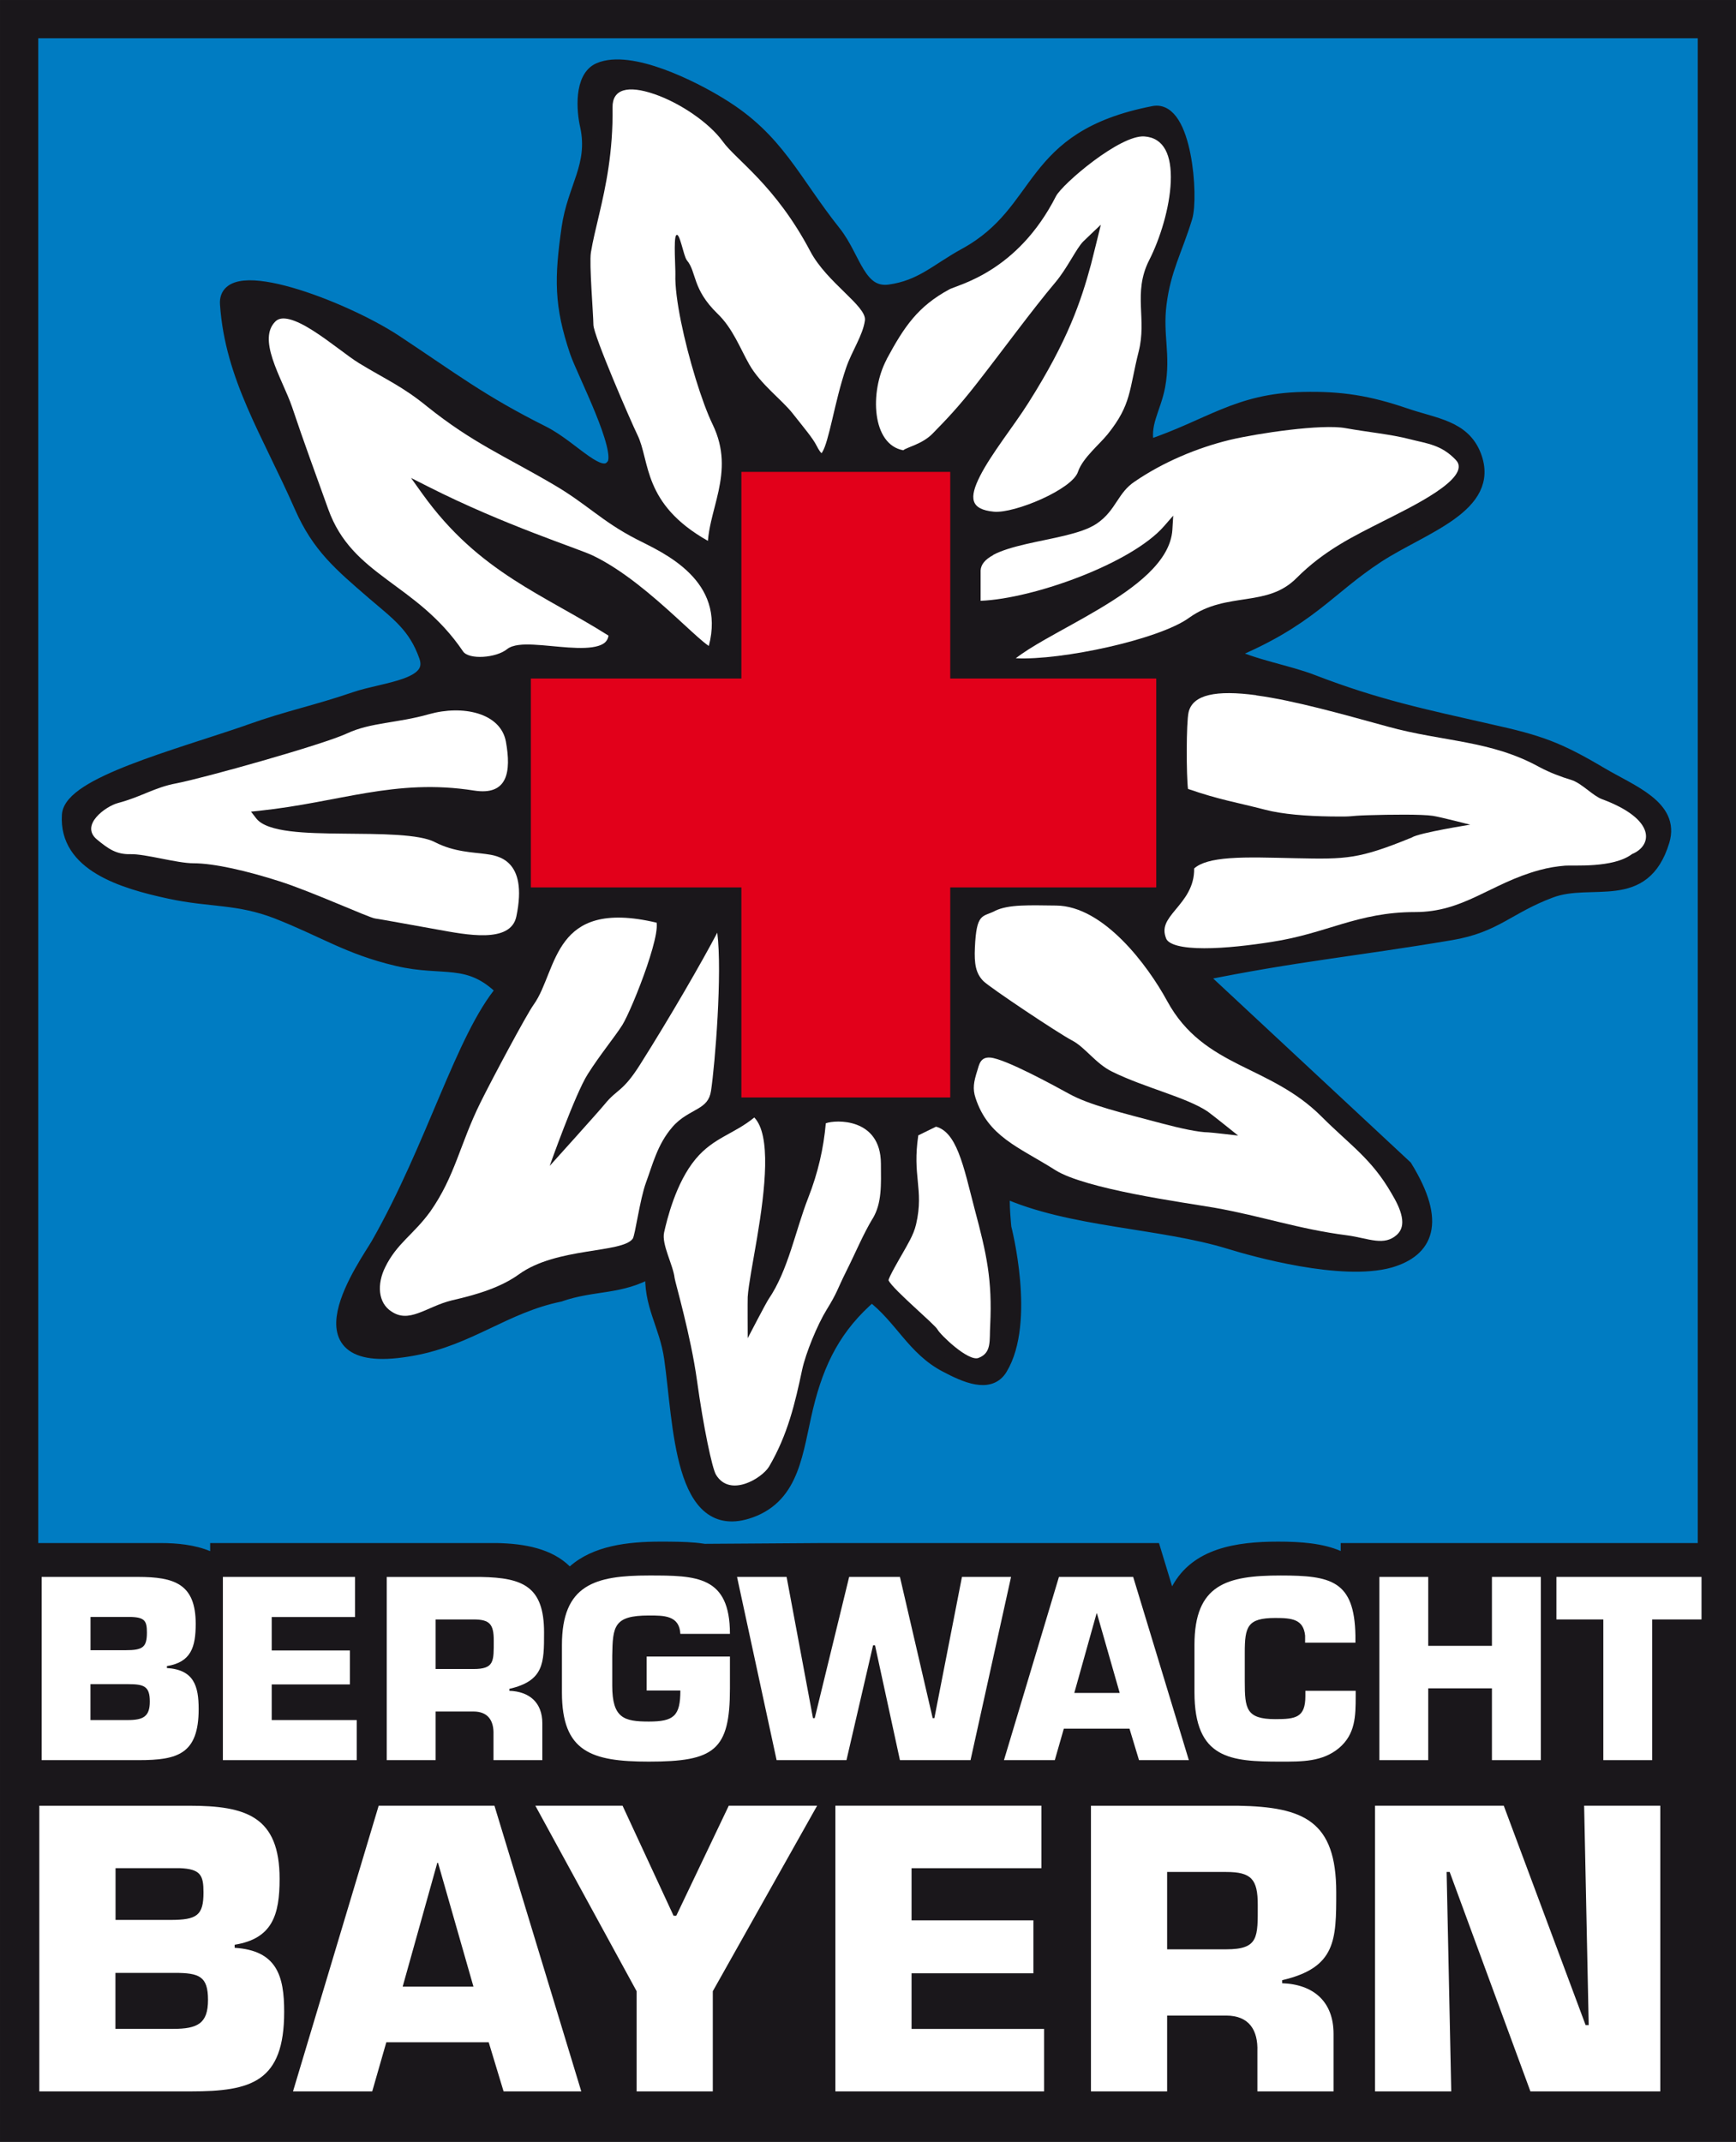 <?xml version="1.0" encoding="UTF-8"?>
<svg id="uuid-4c690865-2cf9-4829-93fa-414f0a110d44" data-name="Ebene 1" xmlns="http://www.w3.org/2000/svg" viewBox="0 0 330.25 407.37">
  <rect x="0" y="0" width="330.25" height="407.37" fill="#333333" stroke="none"/>
  <defs>
    <style>
      .uuid-be39ca09-d921-4ba0-8e0c-8b781cb0af23 {
        fill: #e2001a;
        stroke: #e2001a;
        stroke-width: 2.28px;
      }

      .uuid-14841e6f-88c4-4076-a646-9b3f5731f5fd {
        fill: #007cc2;
        stroke-width: 7.27px;
      }

      .uuid-14841e6f-88c4-4076-a646-9b3f5731f5fd, .uuid-abd69888-b29a-42d5-aa25-5d9f093d661b {
        stroke: #1a171b;
        stroke-miterlimit: 3.86;
      }

      .uuid-abd69888-b29a-42d5-aa25-5d9f093d661b {
        stroke-width: 2.55px;
      }

      .uuid-abd69888-b29a-42d5-aa25-5d9f093d661b, .uuid-86887e2d-a1db-45da-95a0-e48a41d85bdb {
        fill: #1a171b;
      }

      .uuid-8dead53d-55b0-44c3-b178-bb5ec595de22 {
        fill-rule: evenodd;
      }

      .uuid-8dead53d-55b0-44c3-b178-bb5ec595de22, .uuid-86887e2d-a1db-45da-95a0-e48a41d85bdb, .uuid-f5cb0fbd-69dd-48af-a4d1-b4b49625798a {
        stroke-width: 0px;
      }

      .uuid-8dead53d-55b0-44c3-b178-bb5ec595de22, .uuid-f5cb0fbd-69dd-48af-a4d1-b4b49625798a {
        fill: #fff;
      }
    </style>
  </defs>
  <polygon class="uuid-14841e6f-88c4-4076-a646-9b3f5731f5fd" points="3.64 3.64 326.61 3.64 326.61 403.73 3.64 403.73 3.64 3.64 3.64 3.64"/>
  <path class="uuid-abd69888-b29a-42d5-aa25-5d9f093d661b" d="m47.45,139.05c7.62-2.71,12.37-3.55,20.07-6.18,5.67-1.95,15.5-2.29,13.46-8.05-2.03-5.76-5.34-8.05-9.99-12.03-6.27-5.42-10.39-8.86-13.72-16.43-6.19-14.08-13.2-24.62-14.15-38.54-.55-8.02,22.2.62,32.02,7.06,11.01,7.28,16.33,11.47,28.18,17.4,5.84,2.97,11.03,9.75,13.4,6.09,1.91-2.95-5.68-17.5-7.03-21.39-3.05-8.98-2.94-14.11-1.59-23.6,1.1-7.71,5.14-11.87,3.53-19.4-.68-2.88-1.18-9.27,2.37-10.79,5.93-2.54,17.79,3.4,23.12,6.71,10.84,6.61,13.72,14.4,21.68,24.39,3.73,4.74,4.57,11.86,10.41,11.1,6.1-.85,8.93-3.95,14.4-6.95,15.36-8.41,11.48-22.28,35.86-27.01,6-1.17,7.28,16.04,6.09,19.93-1.95,6.35-4.07,9.82-4.91,16.43-.76,6.01.84,9.66-.26,15.67-.84,4.41-3.13,7.2-2.03,11.52,11.77-3.93,17.03-8.91,29.48-9.16,7.28-.17,12.53.69,19.47,3.06,5.67,1.95,11.09,2.29,13.21,7.79,3.65,9.57-9.74,13.47-18.38,19.06-9.74,6.35-12.92,12.17-28.53,18.57,4.81,2.43,11.42,3.45,16.16,5.31,12.12,4.66,20.83,6.48,33.53,9.36,9.58,2.12,13.05,3.34,21.35,8.26,5.76,3.39,13.64,6.23,11.69,12.7-3.66,12.09-13.5,6.61-21.37,9.58-8.13,3.05-10.39,6.6-18.94,8.04-18.54,3.13-29.22,3.98-47.93,7.79l39.29,36.59c6.56,10.67,3.96,15.89-2.98,17.92-9.15,2.54-25.76-2.09-30.42-3.53-13.21-4.07-30.36-4.08-43.07-9.84-.31,2.27.21,7.03.21,7.03,0,0,4.66,17.89-.76,26.79-2.12,3.47-6.78,1.36-10.33-.51-6.27-3.22-8.55-9.16-14.22-13.48-6.94,5.93-10.25,12.55-12.37,21.27-2.03,8.47-2.46,16.85-10.67,19.82-13.4,4.83-13.38-16.6-15.16-29.05-.93-6.52-4.06-10.16-3.56-16.77-6.1,3.56-10.99,2.44-17.62,4.74-10.45,2.17-17.05,8.27-27.88,10.26-23.9,4.4-8.76-16.37-6.73-19.92,10.58-18.55,16.16-39.39,23.83-48.39-6.52-6.52-11.21-3.69-20.11-5.81-9.32-2.2-13.97-5.5-22.87-8.98-7.45-2.88-12.62-2.12-20.41-3.81-9.06-1.95-19.82-5.25-19.22-14.66.38-5.89,20.39-11.11,34.36-15.93h0Z"/>
  <path class="uuid-f5cb0fbd-69dd-48af-a4d1-b4b49625798a" d="m168.66,68.34c3.35-6.21,5.94-10.07,11.97-13.32.08-.05.2-.1.34-.15l.6-.23c.49-.18,1.09-.41,1.79-.69,1.42-.58,3.23-1.41,5.21-2.67,3.98-2.52,8.63-6.73,12.31-13.95,1.17-2.3,12.17-11.73,16.84-11.38,3.74.28,5.2,3.58,5,8.63-.2,4.94-2.04,10.86-4.11,14.91-1.6,3.15-1.67,6.02-1.57,8.81.05,1.36.14,2.74.12,4.17-.02,1.4-.15,2.84-.54,4.37-.91,3.6-1.25,6.14-1.94,8.51-.66,2.26-1.66,4.36-3.95,7.22-.81,1-1.98,2.12-3.04,3.28-1.07,1.17-2.16,2.52-2.62,3.88-1.06,3.33-12.08,7.97-16.01,7.59-4.5-.43-4.73-2.63-2.62-6.79,1.05-2.07,2.62-4.41,4.3-6.81,1.7-2.42,3.48-4.85,4.89-7.09,7.6-11.99,10.04-19.46,11.91-26.32.21-.77,1.88-7.57,1.88-7.57,0,0-2.75,2.58-3.37,3.21-1.29,1.3-3.02,5.07-5.27,7.74-4.47,5.3-10.11,13.05-15.08,19.4-3.35,4.29-5.7,6.74-8.31,9.4-1.96,2-4.93,2.58-5.55,3.15-5.98-1.07-6.46-11.08-3.17-17.28h0Z"/>
  <path class="uuid-f5cb0fbd-69dd-48af-a4d1-b4b49625798a" d="m188.92,105.55c1.59-.85,3.78-1.49,6.23-2.06,2.46-.57,5.08-1.05,7.42-1.62,2.34-.57,4.55-1.25,6.05-2.27.95-.64,1.68-1.34,2.29-2.07.6-.7,1.08-1.45,1.57-2.18.94-1.43,1.8-2.7,3.37-3.75,5.39-3.69,11.86-6.42,18.13-7.94,5.32-1.26,17.47-3.06,21.98-2.23,4.55.81,8.54,1.15,12.19,2.09,3.33.86,6.01,1.03,8.8,3.96,3.26,3.43-8.78,9.08-13.92,11.7-2.7,1.38-5.44,2.72-8.17,4.38-2.76,1.68-5.53,3.69-8.24,6.41-2.76,2.76-5.92,3.41-9.43,3.95-1.8.28-3.62.52-5.43,1.01-1.86.5-3.73,1.26-5.55,2.57-5.66,4.12-24.24,8.13-32.97,7.7,1.41-1.1,3.31-2.28,5.55-3.56,3.13-1.79,6.77-3.71,10.24-5.78,6.82-4.06,13.62-9.01,14-15.12l.16-2.67-1.76,2.02c-6.14,7.04-24.77,13.78-34.88,14.18v-5.79c.07-1.12.83-2.06,2.4-2.91h0Z"/>
  <path class="uuid-f5cb0fbd-69dd-48af-a4d1-b4b49625798a" d="m239,132.26c7.35.99,16.57,3.63,25.01,5.94,5.23,1.45,10.13,2.09,14.92,3.02,4.72.92,9.25,2.11,13.86,4.64,2.08,1.12,4.16,1.88,6.15,2.49,1.96.61,4.05,2.99,5.8,3.64,10.45,3.87,9.59,8.87,5.73,10.45-3.58,2.72-11.23,2.07-12.73,2.2-1.53.13-3.13.37-4.85.84-2.36.64-4.46,1.47-6.43,2.36-1.92.87-3.73,1.8-5.54,2.64-3.57,1.67-7.09,2.99-11.72,2.99-5.53,0-9.74,1.04-13.88,2.26-4.07,1.2-8.12,2.61-13.42,3.42-3.96.62-8.79,1.21-12.82,1.2-2,0-3.75-.15-5.05-.49-1.35-.36-1.97-.85-2.17-1.32-.89-2.16.11-3.53,1.79-5.55.42-.51.85-1.02,1.26-1.57.43-.57.84-1.17,1.18-1.83.66-1.24,1.11-2.68,1.08-4.41,1.23-1.11,3.48-1.71,6.76-1.95,3.5-.26,7.84-.1,12.61,0,9.6.2,11.93.19,22.03-3.94,1.34-.9,11.11-2.44,11.11-2.44,0,0-5.61-1.45-7.09-1.68-2.1-.32-8.08-.25-12.31-.12-4.25.13-2.26.31-7.02.24-4.75-.07-9.24-.41-12.65-1.3-5.38-1.4-8.6-1.86-14.61-3.94-.32-2.43-.35-12.59.11-14.58.78-3.37,5.25-4.27,12.88-3.24h0Z"/>
  <path class="uuid-f5cb0fbd-69dd-48af-a4d1-b4b49625798a" d="m189.26,173.25c1.3-.63,2.95-.91,4.96-1.01,2.03-.1,4.29-.03,6.68-.01,9.04.07,17.46,11.4,21.13,18.15,3.52,6.47,8.5,9.5,13.75,12.15,2.59,1.3,5.27,2.53,7.94,4.07,2.63,1.51,5.23,3.31,7.68,5.76,2.75,2.75,5.15,4.77,7.34,6.94,2.15,2.13,4.09,4.4,5.99,7.7.88,1.47,1.66,3.01,1.93,4.43.26,1.37.06,2.51-.92,3.42-1.23,1.09-2.49,1.27-4.02,1.11-1.67-.18-3.47-.75-5.41-1-9.3-1.19-16.24-3.66-25.29-5.26-2.96-.51-9.11-1.39-15.26-2.61-6.2-1.23-12.18-2.77-14.98-4.53-1.75-1.11-3.43-2.06-5.03-3-1.56-.91-3.02-1.8-4.35-2.8-2.59-1.95-4.62-4.26-5.82-7.94-.58-1.75-.34-3.07.34-5.2.34-1.05.53-2.64,2.49-2.47,2.87.24,12.35,5.45,14.92,6.86,3.92,2.18,10.05,3.62,17.62,5.64,3.77,1,7.12,1.71,8.93,1.72.45,0,5.66.61,5.66.61,0,0-5.16-4.14-5.79-4.57-4.07-2.73-11.92-4.5-18.19-7.59-3.14-1.54-5.13-4.65-7.63-5.94-2.51-1.3-15.61-10.04-16.84-11.27-1.47-1.47-1.77-3.31-1.63-6.37.3-6.63,1.4-5.79,3.78-6.96h0Z"/>
  <path class="uuid-f5cb0fbd-69dd-48af-a4d1-b4b49625798a" d="m182.35,219.25c1.19,2.96,2.03,6.81,3.08,10.79,2.26,8.45,3.36,13.39,2.94,22.03-.17,2.88.33,5.23-2.22,6.2-1.94.75-7.27-4.41-7.79-5.39-.52-.99-8.4-7.54-9.32-9.34-.16-.32,2.27-4.47,2.71-5.24.44-.79.94-1.63,1.39-2.51.46-.9.89-1.88,1.13-2.93.4-1.72.54-3.16.55-4.49.01-1.31-.11-2.5-.23-3.76-.23-2.33-.47-4.82.1-8.67l3.37-1.65c1.85.49,3.17,2.17,4.29,4.96h0Z"/>
  <path class="uuid-f5cb0fbd-69dd-48af-a4d1-b4b49625798a" d="m166,231.77c-1.84,3.07-3.13,6.26-5.09,10.18-1.64,3.28-1.59,3.82-3.66,7.16-1.74,2.82-3.99,8.27-4.66,11.44-1.33,6.28-2.74,12.37-6.3,18.41-1.36,2.21-7.42,5.92-10.08,1.53-.74-1.21-2.41-9.18-3.62-17.95-1.18-8.52-4.12-18.55-4.25-19.44-.28-2.53-2.52-6.42-2-8.71.53-2.35,2.2-9.41,6-13.96,3.41-4.09,7.32-4.74,11.15-7.89,3.23,3.33,2.1,13.57.53,22.9-.8,4.75-1.63,8.94-1.78,11.23-.04.59,0,7.85,0,7.85,0,0,3.49-6.74,3.99-7.46,3.73-5.48,5.09-13.05,7.53-19.26,1.86-4.75,2.91-9.37,3.34-14.16,1.83-.69,10.42-1.09,10.48,7.64.03,4.08.21,7.53-1.57,10.5h0Z"/>
  <path class="uuid-f5cb0fbd-69dd-48af-a4d1-b4b49625798a" d="m124.92,175.52c.06.59.01,1.22-.13,2.06-.29,1.69-.95,3.93-1.73,6.24-1.61,4.71-3.75,9.66-4.67,11.13-1.48,2.33-4.23,5.63-6.6,9.38-2.4,3.79-7.22,17.42-7.22,17.42,0,0,9.29-10.29,10.47-11.74,2.39-2.95,3.38-2.24,6.73-7.54,5.71-9.03,11.79-19.57,14.68-25.08.98,7.67-.43,25.08-1.19,30.09-.28,1.82-1.18,2.61-2.52,3.4-.73.44-1.53.84-2.34,1.36-.85.54-1.73,1.22-2.54,2.18-1.42,1.65-2.36,3.46-3.09,5.26-.72,1.76-1.25,3.54-1.87,5.21-1.19,3.24-2.07,10.08-2.54,10.72-2.08,2.77-14.47,1.58-21.63,6.75-3.35,2.42-7.71,3.81-12.73,4.95-1.21.29-2.36.73-3.46,1.2-1.03.44-2.02.9-2.99,1.24-1.85.66-3.4.8-5.05-.29-2.62-1.65-2.82-5.26-1.2-8.49,1.08-2.2,2.4-3.74,3.87-5.27.75-.78,1.52-1.55,2.3-2.39.8-.86,1.6-1.8,2.39-2.89,4.73-6.75,5.61-12.78,9.54-20.72,2.2-4.45,8.81-16.83,10.12-18.62.6-.84,1.1-1.8,1.55-2.8.44-.99.86-2.06,1.3-3.16.87-2.17,1.79-4.34,3.18-6.15,2.66-3.46,7.23-5.89,17.37-3.48h0Z"/>
  <path class="uuid-f5cb0fbd-69dd-48af-a4d1-b4b49625798a" d="m22.41,152.74c4.51-1.19,7-2.99,11.13-3.75,5.31-1.03,27.9-7.36,32.48-9.5,4.52-2.11,9.61-1.94,15.61-3.66,6.35-1.78,13.59-.28,14.61,5.22,1.04,5.74.34,10.31-6.05,9.31-7.54-1.19-13.96-.62-20.39.44-6.36,1.05-12.78,2.59-20.43,3.4l-1.62.17,1,1.29c2.09,2.69,9.56,2.82,16.39,2.89,3.57.04,7.23.04,10.41.25,3.2.21,5.73.61,7.18,1.37,1.86.96,3.7,1.44,5.37,1.72,1.62.28,3.1.37,4.31.54,2.16.3,8.1.95,5.82,11.87-1.09,5.23-9.63,3.46-14.99,2.5-5.3-.94-10.61-1.93-11.89-2.11-1.17-.15-12.05-5.12-18.2-7.08-6.1-1.95-12.37-3.42-16.34-3.42-3.14,0-9.16-1.8-12-1.73-2.68.07-4.21-1.02-6.34-2.77-3.37-2.77,1.7-6.36,3.95-6.95h0Z"/>
  <path class="uuid-8dead53d-55b0-44c3-b178-bb5ec595de22" d="m134.85,122.86c-.27-.17-.62-.44-1.06-.8-1.32-1.09-3.14-2.81-5.28-4.76-4.3-3.92-10.01-8.89-15.71-11.63-2.83-1.36-16.83-5.77-31.29-13.09l-3.32-1.68,2.17,3.03c5.42,7.56,11.22,12.34,17.26,16.26,5.83,3.78,11.9,6.76,18.14,10.7-.15,1.03-.8,1.61-1.95,1.96-1.42.44-3.42.45-5.68.3-2.26-.15-4.63-.45-6.63-.54-1.91-.09-3.93-.04-5.06.87-2.04,1.65-7.24,2.06-8.36.4-2.23-3.3-4.69-5.84-7.18-8.01-2.47-2.14-4.98-3.91-7.38-5.7-4.72-3.52-8.79-6.97-11.07-13.31-2.45-6.85-4.61-12.64-6.9-19.49-.93-2.71-2.68-5.98-3.69-9.08-1-3.08-1.1-5.52.53-7.15.57-.56,1.41-.73,2.69-.41,1.28.32,2.8,1.1,4.41,2.12,3.28,2.07,6.66,4.91,8.82,6.23,2.58,1.57,4.68,2.69,6.72,3.9,2,1.19,3.93,2.46,6.22,4.33,4.32,3.46,7.98,5.8,11.74,7.96,3.72,2.14,7.56,4.11,12.25,6.86,3.18,1.85,5.47,3.59,7.77,5.28,2.36,1.74,4.75,3.44,8.1,5.16,1.13.59,2.83,1.38,4.67,2.44,1.82,1.06,3.75,2.37,5.4,4.02,3.16,3.15,5.32,7.54,3.66,13.84h0Z"/>
  <path class="uuid-f5cb0fbd-69dd-48af-a4d1-b4b49625798a" d="m156.29,86.2c-.16-.14-.49-.52-.95-1.44-.37-.74-1.01-1.63-1.78-2.63-.77-1-1.73-2.18-2.78-3.51-2.07-2.63-6.09-5.51-8.25-9.32-1.77-3.12-3.13-6.84-6.02-9.63-4.88-4.73-3.95-7.9-5.83-10.15-.67-.8-1.4-5.65-2.07-4.74-.49.67-.09,6.36-.13,7.42-.08,2.21.36,5.43,1.06,8.93,1.42,7,4,15.43,6.04,19.62,2.24,4.64,1.95,8.71,1.12,12.61-.43,2-.99,3.91-1.42,5.79-.28,1.23-.51,2.47-.61,3.72-12.5-7.05-10.97-15.16-13.4-20.14-1.29-2.64-8.36-18.94-8.38-20.94-.02-2.11-.82-11.62-.48-13.76.35-2.17.94-4.54,1.56-7.18,1.26-5.36,2.68-11.93,2.56-20.42-.05-3.44,2.83-4.3,7.99-2.52,4.85,1.67,10.37,5.41,12.98,9,2.52,3.53,9.98,8.26,16.65,20.89,3.17,6,10.77,10.43,10.39,13.15-.41,2.88-2.46,5.75-3.58,9.01-1.11,3.25-1.92,6.77-2.62,9.76-.72,3.05-1.3,5.3-1.91,6.27l-.15.21h0Z"/>
  <polygon class="uuid-be39ca09-d921-4ba0-8e0c-8b781cb0af23" points="179.63 90.89 179.63 130.19 218.82 130.19 218.82 167.64 179.63 167.64 179.63 207.59 142.18 207.59 142.18 167.64 102.13 167.64 102.13 130.19 142.18 130.19 142.18 90.89 179.63 90.89 179.63 90.89"/>
  <path class="uuid-86887e2d-a1db-45da-95a0-e48a41d85bdb" d="m276,293.48h51.85v20.79h-1.24s0,88.86,0,88.86H3.93v-99.45l.07-10.2h26.61c3.1,0,6.45.33,9.37,1.54v-1.54h54.51c5.44.1,10.52,1.11,13.91,4.44,4.44-3.93,11.01-4.71,17.24-4.71,2.42,0,4.67.02,6.68.2.57.05,1.16.13,1.77.22l22.51-.15h63.88l2.5,8.23c3.92-7.27,12.25-8.5,20.16-8.5,4.29,0,8.47.3,11.91,1.78v-1.51h20.94Z"/>
  <path class="uuid-8dead53d-55b0-44c3-b178-bb5ec595de22" d="m7.48,397.77h28.83c11.52,0,17.75-1.81,17.75-15.14,0-6.81-1.38-11.66-9.42-12.17v-.58c7.17-1.16,8.55-5.65,8.55-12.53,0-11.88-6.38-13.91-17.17-13.91H7.48v54.34h0Zm14.49-42.46h12.17c4.06.15,4.57,1.38,4.57,4.63,0,4.35-1.23,5.22-6.3,5.22h-10.43v-9.85h0Zm0,19.92h11.23c4.71,0,6.37.65,6.37,5.14s-1.96,5.51-6.67,5.51h-10.94v-10.65h0Z"/>
  <path class="uuid-8dead53d-55b0-44c3-b178-bb5ec595de22" d="m92.97,388.43l2.83,9.34h14.78l-16.52-54.34h-22.02l-16.3,54.34h15.07l2.68-9.34h19.49Zm-2.9-10.58h-13.47l6.59-23.55h.14l6.74,23.55h0Z"/>
  <polygon class="uuid-f5cb0fbd-69dd-48af-a4d1-b4b49625798a" points="155.45 343.43 138.64 343.43 128.65 364.37 128.14 364.37 118.43 343.43 101.84 343.43 121.11 378.72 121.11 397.77 135.6 397.77 135.6 378.72 155.45 343.43 155.45 343.43"/>
  <polygon class="uuid-f5cb0fbd-69dd-48af-a4d1-b4b49625798a" points="173.41 355.32 198.11 355.32 198.11 343.43 158.92 343.43 158.92 397.77 198.62 397.77 198.62 385.89 173.41 385.89 173.41 375.31 196.59 375.31 196.59 365.24 173.41 365.24 173.41 355.32 173.41 355.32"/>
  <path class="uuid-8dead53d-55b0-44c3-b178-bb5ec595de22" d="m222.03,370.75v-14.71h11.23c4.78,0,6.01,1.37,6.01,6.23,0,6.16.22,8.48-6.01,8.48h-11.23Zm-14.49,27.02h14.49v-14.42h11.23c4.34,0,6.08,2.75,5.94,6.81v7.61h14.49v-10.94c0-6.16-3.84-9.42-9.78-9.63v-.58c10.29-2.39,10.29-7.68,10.29-16.73,0-13.55-6.16-16.23-18.69-16.45h-27.97v54.34h0Z"/>
  <polygon class="uuid-f5cb0fbd-69dd-48af-a4d1-b4b49625798a" points="275.2 356.04 275.78 356.04 291.14 397.77 315.85 397.77 315.85 343.43 301.36 343.43 302.23 385.16 301.64 385.16 286.07 343.43 261.58 343.43 261.58 397.77 276.08 397.77 275.2 356.04 275.2 356.04"/>
  <path class="uuid-8dead53d-55b0-44c3-b178-bb5ec595de22" d="m7.92,334.77h18.49c7.39,0,11.38-1.16,11.38-9.71,0-4.37-.88-7.48-6.04-7.81v-.37c4.6-.74,5.48-3.62,5.48-8.04,0-7.62-4.09-8.92-11.01-8.92H7.92v34.85h0Zm9.29-27.23h7.81c2.6.09,2.93.88,2.93,2.97,0,2.79-.79,3.35-4.04,3.35h-6.69v-6.32h0Zm0,12.78h7.2c3.02,0,4.09.42,4.09,3.3s-1.25,3.53-4.27,3.53h-7.02v-6.83h0Z"/>
  <polygon class="uuid-f5cb0fbd-69dd-48af-a4d1-b4b49625798a" points="51.69 307.55 67.54 307.55 67.54 299.92 42.4 299.92 42.4 334.77 67.86 334.77 67.86 327.15 51.69 327.15 51.69 320.37 66.56 320.37 66.56 313.91 51.69 313.91 51.69 307.55 51.69 307.55"/>
  <path class="uuid-8dead53d-55b0-44c3-b178-bb5ec595de22" d="m82.87,317.44v-9.43h7.2c3.07,0,3.86.88,3.86,3.99,0,3.95.14,5.44-3.86,5.44h-7.2Zm-9.29,17.33h9.29v-9.25h7.2c2.79,0,3.9,1.77,3.81,4.37v4.88h9.29v-7.01c0-3.95-2.46-6.04-6.27-6.18v-.37c6.6-1.53,6.6-4.92,6.6-10.73,0-8.69-3.95-10.41-11.99-10.55h-17.94v34.85h0Z"/>
  <path class="uuid-f5cb0fbd-69dd-48af-a4d1-b4b49625798a" d="m138.86,310.75c0-11.06-6.41-11.1-15.42-11.1-10.22,0-16.54,1.72-16.54,13.24v9.01c0,11.29,5.58,13.15,16.54,13.15,12.45,0,15.42-2.13,15.42-13.89v-6.09h-15.84v6.46h6.41c0,4.84-1.25,5.9-5.99,5.9s-6.97-.65-6.97-6.83v-5.67c.09-5.62.28-7.67,6.97-7.67,2.79,0,5.81-.05,5.99,3.49h9.43Z"/>
  <polygon class="uuid-f5cb0fbd-69dd-48af-a4d1-b4b49625798a" points="177.75 326.78 177.43 326.78 171.2 299.92 161.54 299.92 154.99 326.78 154.66 326.78 149.64 299.92 140.21 299.92 147.74 334.77 161.03 334.77 166.09 312.93 166.46 312.93 171.2 334.77 184.63 334.77 192.34 299.92 183 299.92 177.75 326.78 177.75 326.78"/>
  <path class="uuid-8dead53d-55b0-44c3-b178-bb5ec595de22" d="m214.87,328.78l1.81,5.99h9.48l-10.59-34.85h-14.12l-10.46,34.85h9.67l1.72-5.99h12.5Zm-1.86-6.79h-8.64l4.23-15.1h.09l4.32,15.1h0Z"/>
  <path class="uuid-f5cb0fbd-69dd-48af-a4d1-b4b49625798a" d="m248.33,321.58v1.02c0,4.09-1.86,4.37-5.72,4.37-5.57,0-5.81-2-5.81-7.2v-5.44c0-4.97.51-6.6,5.81-6.6,3.16,0,5.35.23,5.67,3.35v1.35h9.57v-1.35c-.18-10.46-4.65-11.43-14.22-11.43-10.22,0-16.4,1.67-16.4,13.19v9.02c0,12.73,6.92,13.19,16.4,13.19,4.05,0,7.91.05,11.06-2.55,3.16-2.65,3.21-6.09,3.21-9.9v-1.02h-9.57Z"/>
  <polygon class="uuid-f5cb0fbd-69dd-48af-a4d1-b4b49625798a" points="293.12 299.92 283.82 299.92 283.82 313.03 271.7 313.03 271.7 299.92 262.41 299.92 262.41 334.77 271.7 334.77 271.7 321.11 283.82 321.11 283.82 334.77 293.12 334.77 293.12 299.92 293.12 299.92"/>
  <polygon class="uuid-f5cb0fbd-69dd-48af-a4d1-b4b49625798a" points="314.3 308.01 323.69 308.01 323.69 299.92 296.09 299.92 296.09 308.01 305.01 308.01 305.01 334.77 314.3 334.77 314.3 308.01 314.3 308.01"/>
</svg>